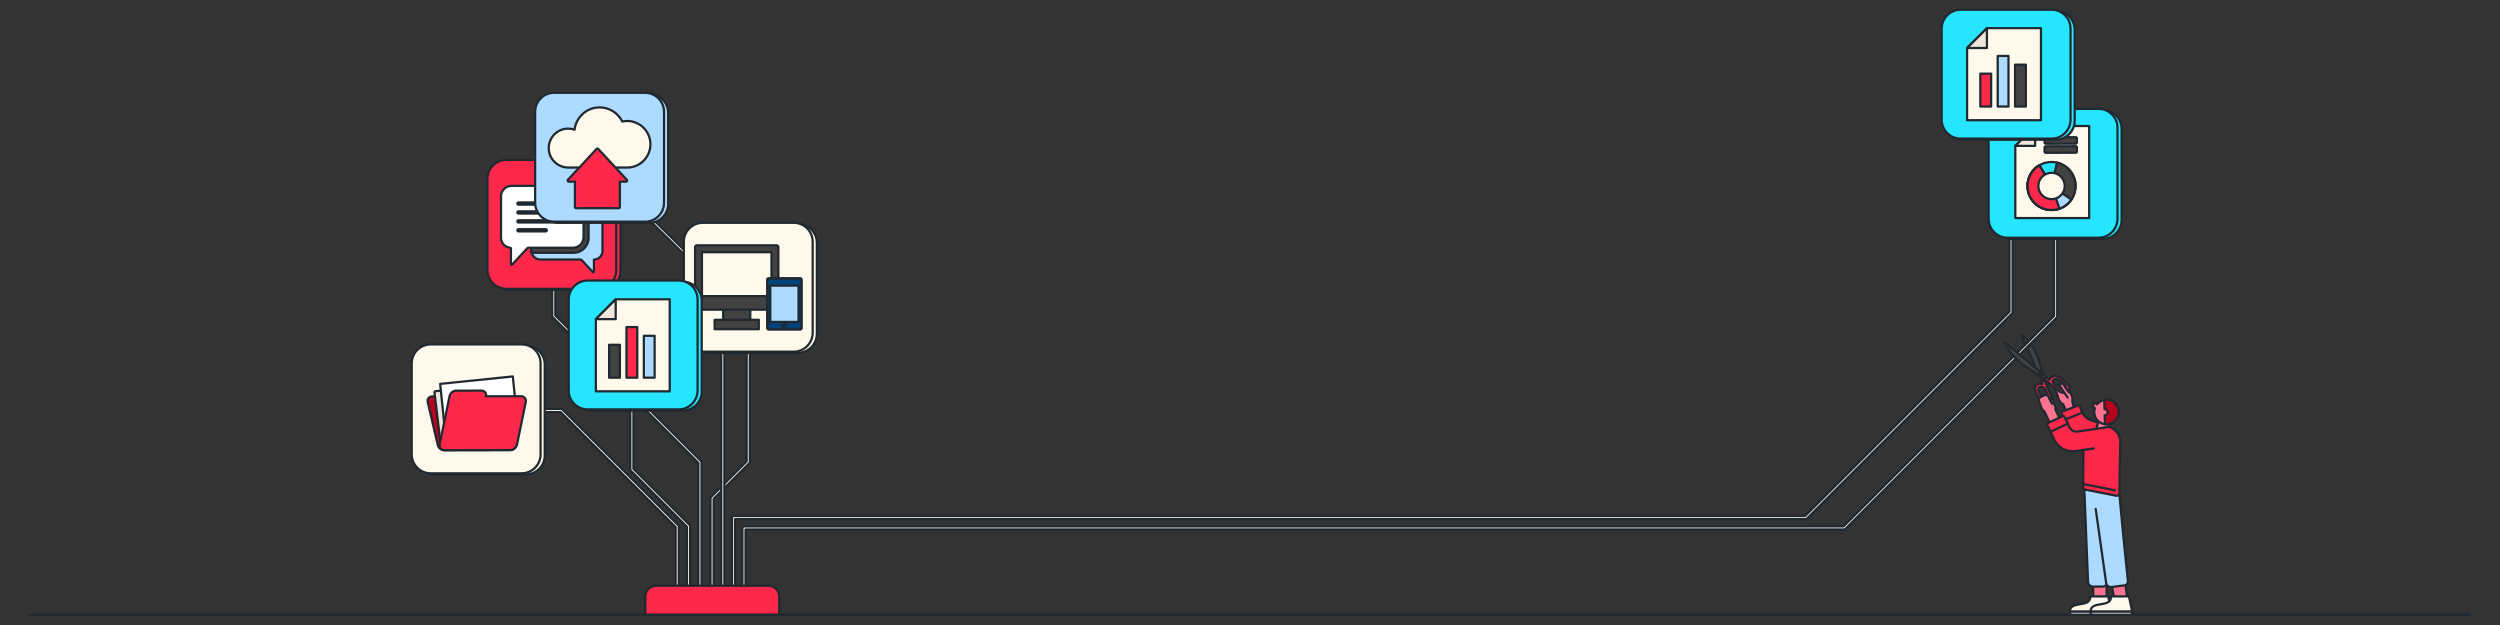 <?xml version="1.0" encoding="UTF-8"?>
<!-- Generator: Adobe Illustrator 28.2.0, SVG Export Plug-In . SVG Version: 6.00 Build 0)  -->
<svg xmlns="http://www.w3.org/2000/svg" xmlns:xlink="http://www.w3.org/1999/xlink" version="1.2" id="Layer_2" x="0px" y="0px" viewBox="0 0 1200 300" overflow="visible" xml:space="preserve">
<rect x="0" y="0" width="1200" height="300" fill="#333333" stroke="none"/>
<g>
	
		<path fill="#FFF9EB" stroke="#202830" stroke-width="1.082" stroke-linecap="round" stroke-linejoin="round" stroke-miterlimit="10" d="   M325.06,295.045c-0.415,0-0.752-0.336-0.752-0.752v-41.279l-55.206-55.205h-43.554c-0.416,0-0.752-0.336-0.752-0.752   s0.336-0.752,0.752-0.752h43.865c0.2,0,0.391,0.079,0.531,0.22l55.646,55.645c0.141,0.141,0.22,0.332,0.22,0.531v41.59   C325.811,294.709,325.475,295.045,325.06,295.045z"></path>
</g>
<g>
	
		<path fill="#FFF9EB" stroke="#202830" stroke-width="1.082" stroke-linecap="round" stroke-linejoin="round" stroke-miterlimit="10" d="   M330.5,295.045c-0.415,0-0.752-0.336-0.752-0.752v-41.432l-26.98-26.98c-0.141-0.141-0.22-0.332-0.22-0.531v-56.211   c0-0.416,0.336-0.752,0.752-0.752c0.416,0,0.752,0.336,0.752,0.752v55.9l26.98,26.98c0.141,0.141,0.22,0.332,0.22,0.531v41.743   C331.251,294.709,330.915,295.045,330.5,295.045z"></path>
</g>
<g>
	
		<path fill="#FFF9EB" stroke="#202830" stroke-width="1.082" stroke-linecap="round" stroke-linejoin="round" stroke-miterlimit="10" d="   M335.974,295.045c-0.415,0-0.752-0.336-0.752-0.752v-72.117l-69.936-69.936c-0.141-0.141-0.22-0.332-0.22-0.531v-43.096   c0-0.416,0.336-0.752,0.752-0.752c0.415,0,0.752,0.336,0.752,0.752v42.784l69.936,69.936c0.141,0.141,0.22,0.332,0.22,0.532v72.428   C336.726,294.709,336.389,295.045,335.974,295.045z"></path>
</g>
<g>
	
		<path fill="#FFF9EB" stroke="#202830" stroke-width="1.082" stroke-linecap="round" stroke-linejoin="round" stroke-miterlimit="10" d="   M341.798,295.045c-0.415,0-0.752-0.336-0.752-0.752v-55.147c0-0.2,0.079-0.391,0.22-0.531l17.145-17.145v-83.597   c0-0.416,0.336-0.752,0.752-0.752c0.416,0,0.752,0.336,0.752,0.752v83.908c0,0.2-0.079,0.391-0.22,0.531l-17.145,17.145v54.836   C342.549,294.709,342.213,295.045,341.798,295.045z"></path>
</g>
<g>
	
		<path fill="#FFF9EB" stroke="#202830" stroke-width="1.082" stroke-linecap="round" stroke-linejoin="round" stroke-miterlimit="10" d="   M346.953,295.045c-0.415,0-0.752-0.336-0.752-0.752V139.765l-61.465-60.716c-0.295-0.292-0.298-0.768-0.006-1.064   c0.291-0.294,0.767-0.298,1.063-0.007l61.689,60.938c0.142,0.141,0.223,0.333,0.223,0.534v154.843   C347.705,294.709,347.369,295.045,346.953,295.045z"></path>
</g>
<line fill="#FE284A" stroke="#202830" stroke-width="1.082" stroke-linecap="round" stroke-linejoin="round" stroke-miterlimit="10" x1="13.945" y1="295.045" x2="1185.51" y2="295.045"></line>
<g>
	<g>
		
			<path fill="#FE284A" stroke="#202830" stroke-width="1.082" stroke-linecap="round" stroke-linejoin="round" stroke-miterlimit="10" d="    M235.961,130.089l0-43.725c0-4.986,4.079-9.066,9.066-9.066l43.725,0c4.986,0,9.066,4.079,9.066,9.065v43.725    c0,4.986-4.079,9.065-9.065,9.065l-43.725,0C240.041,139.155,235.961,135.075,235.961,130.089z"></path>
		
			<path fill="#FE284A" stroke="#202830" stroke-width="1.082" stroke-linecap="round" stroke-linejoin="round" stroke-miterlimit="10" d="    M233.969,129.555l0-43.725c0-4.986,4.079-9.065,9.066-9.065l43.725,0c4.986,0,9.066,4.079,9.066,9.065v43.725    c0,4.986-4.079,9.065-9.065,9.065l-43.725,0C238.048,138.621,233.969,134.541,233.969,129.555z"></path>
	</g>
</g>
<g>
	<g>
		
			<path fill="#ADDAFF" stroke="#202830" stroke-width="1.082" stroke-linecap="round" stroke-linejoin="round" stroke-miterlimit="10" d="    M284.78,98.966h-25.314c-2.441,0-4.421,1.979-4.421,4.421v16.776c0,2.442,1.979,4.421,4.421,4.421h19.368    c0.088,0,0.171,0.037,0.231,0.101l5.484,5.912c0.195,0.21,0.546,0.072,0.546-0.214v-5.799h0c2.267,0,4.105-1.838,4.105-4.106    v-17.091C289.2,100.945,287.221,98.966,284.78,98.966z"></path>
		
			<path fill="#424242" stroke="#202830" stroke-width="1.082" stroke-linecap="round" stroke-linejoin="round" stroke-miterlimit="10" d="    M259.15,98.966c-2.267,0-4.105,1.838-4.105,4.105v17.406c0,0.294,0.032,0.58,0.09,0.857h20.212c3.96,0,7.182-3.222,7.182-7.182    V98.966H259.15z"></path>
		
			<path fill="#FFFFFF" stroke="#202830" stroke-width="1.082" stroke-linecap="round" stroke-linejoin="round" stroke-miterlimit="10" d="    M275.048,89.199l-29.498,0c-2.795,0-5.061,2.266-5.061,5.061l0,19.891c0,2.537,1.984,4.611,4.486,4.754    c0.156,0.009,0.276,0.141,0.276,0.297v7.653c0,0.272,0.333,0.402,0.518,0.203l7.466-8.05c0.057-0.061,0.136-0.096,0.219-0.096    l21.593,0c2.795,0,5.061-2.266,5.061-5.061V94.26C280.109,91.465,277.843,89.199,275.048,89.199z"></path>
		<g>
			<path fill="#424242" d="M248.86,106.796c-0.292,0-0.529-0.237-0.529-0.529s0.237-0.53,0.529-0.53h22.571     c0.292,0,0.53,0.238,0.53,0.53s-0.238,0.529-0.53,0.529H248.86z"></path>
			<path fill="#202830" d="M271.431,105.195H248.86c-0.591,0-1.071,0.479-1.071,1.071c0,0.592,0.479,1.071,1.071,1.071h22.572     c0.591,0,1.07-0.479,1.07-1.071C272.502,105.675,272.023,105.195,271.431,105.195L271.431,105.195z"></path>
		</g>
		<g>
			<path fill="#424242" d="M248.86,102.512c-0.292,0-0.529-0.238-0.529-0.53s0.237-0.529,0.529-0.529h22.571     c0.292,0,0.53,0.237,0.53,0.529s-0.238,0.53-0.53,0.53H248.86z"></path>
			<path fill="#202830" d="M271.431,100.911l-22.572,0c-0.591,0-1.071,0.479-1.071,1.071c0,0.591,0.479,1.071,1.071,1.071h22.572     c0.591,0,1.07-0.479,1.07-1.071C272.502,101.391,272.023,100.911,271.431,100.911L271.431,100.911z"></path>
		</g>
		<g>
			<path fill="#424242" d="M248.86,98.228c-0.292,0-0.529-0.237-0.529-0.529s0.237-0.53,0.529-0.53h22.571     c0.292,0,0.53,0.238,0.53,0.53s-0.238,0.529-0.53,0.529H248.86z"></path>
			<path fill="#202830" d="M271.431,96.628l-22.572,0c-0.591,0-1.071,0.479-1.071,1.071c0,0.591,0.479,1.071,1.071,1.071h22.572     c0.591,0,1.07-0.479,1.07-1.071C272.502,97.107,272.023,96.628,271.431,96.628L271.431,96.628z"></path>
		</g>
		<g>
			<path fill="#424242" d="M248.86,111.08c-0.292,0-0.529-0.238-0.529-0.53s0.237-0.529,0.529-0.529h13.098     c0.292,0,0.53,0.237,0.53,0.529s-0.238,0.53-0.53,0.53H248.86z"></path>
			<path fill="#202830" d="M261.958,109.479H248.86c-0.591,0-1.071,0.479-1.071,1.071c0,0.592,0.479,1.071,1.071,1.071h13.098     c0.591,0,1.071-0.479,1.071-1.071C263.029,109.958,262.549,109.479,261.958,109.479L261.958,109.479z"></path>
		</g>
	</g>
</g>
<g>
	<g>
		
			<path fill="#ADDAFF" stroke="#202830" stroke-width="1.082" stroke-linecap="round" stroke-linejoin="round" stroke-miterlimit="10" d="    M258.865,97.879V54.155c0-4.986,4.079-9.066,9.065-9.066l43.725,0c4.986,0,9.066,4.079,9.066,9.065v43.725    c0,4.986-4.079,9.066-9.065,9.066l-43.725,0C262.945,106.945,258.865,102.865,258.865,97.879z"></path>
		
			<path fill="#ADDAFF" stroke="#202830" stroke-width="1.082" stroke-linecap="round" stroke-linejoin="round" stroke-miterlimit="10" d="    M256.872,97.345V53.621c0-4.986,4.079-9.065,9.065-9.066l43.725,0c4.986,0,9.066,4.079,9.066,9.065v43.725    c0,4.986-4.079,9.065-9.065,9.066l-43.725,0C260.952,106.411,256.872,102.332,256.872,97.345z"></path>
	</g>
</g>
<g>
	<g>
		
			<path fill="#FFF9EB" stroke="#202830" stroke-width="1.082" stroke-linecap="round" stroke-linejoin="round" stroke-miterlimit="10" d="    M330.227,160.269l0-43.725c0-4.986,4.079-9.066,9.065-9.066l43.725,0c4.986,0,9.065,4.079,9.065,9.065l0,43.725    c0,4.986-4.079,9.066-9.066,9.066l-43.725,0C334.307,169.335,330.227,165.255,330.227,160.269z"></path>
		
			<path fill="#FFF9EB" stroke="#202830" stroke-width="1.082" stroke-linecap="round" stroke-linejoin="round" stroke-miterlimit="10" d="    M328.235,159.735V116.01c0-4.986,4.079-9.066,9.065-9.066l43.725,0c4.986,0,9.066,4.079,9.066,9.065v43.725    c0,4.986-4.079,9.066-9.065,9.066l-43.725,0C332.314,168.801,328.235,164.721,328.235,159.735z"></path>
	</g>
</g>
<g>
	<g>
		<g>
			
				<rect x="347.124" y="145.522" fill="#424242" stroke="#202830" stroke-width="1.082" stroke-linecap="round" stroke-linejoin="round" stroke-miterlimit="10" width="13.006" height="11.375"></rect>
			
				<path fill="#424242" stroke="#202830" stroke-width="1.082" stroke-linecap="round" stroke-linejoin="round" stroke-miterlimit="10" d="     M372.799,117.77h-38.346c-0.45,0-0.814,0.365-0.814,0.815v29.24c0,0.45,0.365,0.814,0.814,0.814h38.346     c0.45,0,0.814-0.365,0.814-0.814v-29.24C373.614,118.134,373.249,117.77,372.799,117.77z"></path>
			
				<rect x="343.084" y="114.917" transform="matrix(-1.836970e-16 1 -1 -1.836970e-16 485.235 -222.018)" fill="#FFF9EB" stroke="#202830" stroke-width="1.082" stroke-linecap="round" stroke-linejoin="round" stroke-miterlimit="10" width="21.085" height="33.382"></rect>
			
				<rect x="343.025" y="153.516" fill="#424242" stroke="#202830" stroke-width="1.082" stroke-linecap="round" stroke-linejoin="round" stroke-miterlimit="10" width="21.203" height="4.498"></rect>
		</g>
		
			<path fill="#00437A" stroke="#202830" stroke-width="1.082" stroke-linecap="round" stroke-linejoin="round" stroke-miterlimit="10" d="    M384.128,133.607h-15.227c-0.308,0-0.558,0.25-0.558,0.558v23.291c0,0.308,0.25,0.558,0.558,0.558h15.227    c0.308,0,0.558-0.25,0.558-0.558v-23.291C384.686,133.857,384.436,133.607,384.128,133.607z"></path>
		
			<path fill="#00437A" stroke="#202830" stroke-width="1.082" stroke-linecap="round" stroke-linejoin="round" stroke-miterlimit="10" d="    M384.128,133.703h-15.227c-0.308,0-0.558,0.25-0.558,0.558v23.291c0,0.308,0.25,0.558,0.558,0.558h15.227    c0.308,0,0.558-0.25,0.558-0.558v-23.291C384.686,133.952,384.436,133.703,384.128,133.703z"></path>
		
			<rect x="367.803" y="139.026" transform="matrix(-1.836970e-16 1 -1 -1.836970e-16 522.326 -230.704)" fill="#ADDAFF" stroke="#202830" stroke-width="1.082" stroke-linecap="round" stroke-linejoin="round" stroke-miterlimit="10" width="17.423" height="13.569"></rect>
		
			<path fill="#00437A" stroke="#202830" stroke-width="1.082" stroke-linecap="round" stroke-linejoin="round" stroke-miterlimit="10" d="    M377.418,156.316c0,0.499-0.405,0.904-0.904,0.904c-0.499,0-0.904-0.405-0.904-0.904c0-0.499,0.405-0.904,0.904-0.904    C377.014,155.412,377.418,155.817,377.418,156.316z"></path>
	</g>
</g>
<g>
	<g>
		
			<path fill="#26E6FF" stroke="#202830" stroke-width="1.082" stroke-linecap="round" stroke-linejoin="round" stroke-miterlimit="10" d="    M274.977,187.993l0-43.725c0-4.986,4.079-9.066,9.066-9.066l43.725,0c4.986,0,9.065,4.079,9.065,9.065l0,43.725    c0,4.986-4.079,9.066-9.065,9.066l-43.725,0C279.056,197.058,274.977,192.979,274.977,187.993z"></path>
		
			<path fill="#26E6FF" stroke="#202830" stroke-width="1.082" stroke-linecap="round" stroke-linejoin="round" stroke-miterlimit="10" d="    M272.984,187.459l0-43.725c0-4.986,4.079-9.065,9.066-9.065l43.725,0c4.986,0,9.065,4.079,9.065,9.065l0,43.725    c0,4.986-4.079,9.066-9.065,9.066l-43.725,0C277.064,196.524,272.984,192.445,272.984,187.459z"></path>
	</g>
</g>
<g>
	<g>
		
			<path fill="#FFF9EB" stroke="#202830" stroke-width="1.082" stroke-linecap="round" stroke-linejoin="round" stroke-miterlimit="10" d="    M199.618,218.654l0-43.725c0-4.986,4.079-9.066,9.065-9.066l43.725,0c4.986,0,9.066,4.079,9.066,9.066v43.725    c0,4.986-4.079,9.066-9.065,9.066l-43.725,0C203.697,227.719,199.618,223.64,199.618,218.654z"></path>
		
			<path fill="#FFF9EB" stroke="#202830" stroke-width="1.082" stroke-linecap="round" stroke-linejoin="round" stroke-miterlimit="10" d="    M197.625,218.12l0-43.725c0-4.986,4.079-9.066,9.066-9.066l43.725,0c4.986,0,9.066,4.079,9.066,9.066v43.725    c0,4.986-4.079,9.066-9.065,9.066l-43.725,0C201.705,227.185,197.625,223.106,197.625,218.12z"></path>
	</g>
</g>
<g>
	<g>
		<g>
			
				<polygon fill="#FFF9EB" stroke="#202830" stroke-width="1.082" stroke-linecap="round" stroke-linejoin="round" stroke-miterlimit="10" points="     295.534,143.662 321.476,143.662 321.476,187.832 286.016,187.832 286.016,153.18    "></polygon>
			
				<polygon fill="#EFE7DB" stroke="#202830" stroke-width="1.082" stroke-linecap="round" stroke-linejoin="round" stroke-miterlimit="10" points="     295.534,153.18 286.016,153.18 295.534,143.662    "></polygon>
		</g>
		<g>
			
				<rect x="292.377" y="165.496" fill="#424242" stroke="#202830" stroke-width="1.082" stroke-linecap="round" stroke-linejoin="round" stroke-miterlimit="10" width="5.177" height="15.785"></rect>
			
				<rect x="300.71" y="156.996" fill="#FE284A" stroke="#202830" stroke-width="1.082" stroke-linecap="round" stroke-linejoin="round" stroke-miterlimit="10" width="5.177" height="24.285"></rect>
			
				<rect x="309.044" y="161.196" fill="#ADDAFF" stroke="#202830" stroke-width="1.082" stroke-linecap="round" stroke-linejoin="round" stroke-miterlimit="10" width="5.177" height="20.086"></rect>
		</g>
	</g>
</g>
<g>
	<g>
		<g>
			<path fill="#B7011F" d="M213.295,216.093c-1.462,0-2.85-1.044-3.159-2.377l-4.842-20.813c-0.153-0.659-0.021-1.296,0.372-1.792     c0.421-0.531,1.105-0.837,1.877-0.839l12.068-0.022c1.467,0,2.854,1.044,3.164,2.377l0.019,0.079l17.02-0.031     c1.467,0,2.854,1.043,3.165,2.375l4.27,18.354c0.153,0.659,0.021,1.296-0.372,1.792c-0.422,0.531-1.106,0.837-1.878,0.838     l-31.698,0.06H213.295z"></path>
			<path fill="#202830" d="M219.616,190.79c1.203,0,2.381,0.876,2.632,1.958l0.116,0.5l17.451-0.033c0.001,0,0.003,0,0.005,0     c1.202,0,2.379,0.875,2.631,1.958l4.27,18.354c0.252,1.083-0.519,1.964-1.723,1.966l-31.698,0.06c-0.001,0-0.003,0-0.005,0     c-1.202,0-2.379-0.875-2.631-1.958l-4.27-18.354l-0.573-2.461c-0.252-1.083,0.52-1.963,1.724-1.966l12.067-0.023     C219.613,190.79,219.614,190.79,219.616,190.79 M219.616,189.707L219.616,189.707h-0.004l-12.069,0.023     c-0.938,0.002-1.777,0.383-2.301,1.044c-0.49,0.619-0.663,1.438-0.475,2.249l0.573,2.461l4.27,18.354     c0.365,1.567,1.983,2.795,3.685,2.795l31.705-0.06c0.938-0.001,1.776-0.382,2.3-1.043c0.491-0.619,0.664-1.439,0.475-2.25     l-4.27-18.354c-0.364-1.567-1.983-2.795-3.685-2.795l-16.618,0.031C222.7,190.761,221.194,189.707,219.616,189.707     L219.616,189.707z"></path>
		</g>
		<g>
			<path fill="#EFE7DB" d="M211.986,213.024c-0.121,0-0.238-0.04-0.334-0.115c-0.113-0.089-0.187-0.219-0.203-0.361l-2.898-24.157     c-0.036-0.297,0.176-0.566,0.473-0.602l34.787-4.175c0.021-0.003,0.044-0.004,0.065-0.004c0.27,0,0.503,0.201,0.536,0.477     l2.899,24.157c0.018,0.143-0.022,0.286-0.111,0.398c-0.089,0.113-0.219,0.187-0.361,0.203l-34.788,4.175     C212.029,213.023,212.007,213.024,211.986,213.024z"></path>
			<path fill="#202830" d="M243.874,184.151l2.899,24.158l-34.787,4.174l-2.899-24.158L243.874,184.151 M243.876,183.069     c-0.043,0-0.086,0.002-0.13,0.008l-34.788,4.174c-0.285,0.034-0.545,0.18-0.722,0.406c-0.177,0.226-0.258,0.513-0.224,0.798     l2.899,24.158c0.066,0.55,0.533,0.954,1.073,0.954c0.043,0,0.086-0.002,0.13-0.008l34.787-4.174     c0.285-0.034,0.545-0.18,0.722-0.406c0.177-0.226,0.258-0.513,0.224-0.798l-2.899-24.158     C244.883,183.472,244.416,183.069,243.876,183.069L243.876,183.069z"></path>
		</g>
		
			<rect x="212.351" y="182.43" transform="matrix(0.995 -0.102 0.102 0.995 -18.614 24.409)" fill="#FFFFFF" stroke="#202830" stroke-width="1.082" stroke-linecap="round" stroke-linejoin="round" stroke-miterlimit="10" width="35.037" height="24.331"></rect>
		<g>
			<path fill="#FE284A" d="M213.295,216.093c-0.738,0-1.382-0.291-1.813-0.82c-0.44-0.541-0.599-1.253-0.443-2.006l4.758-23.134     c0.302-1.465,1.688-2.614,3.157-2.616l12.067-0.022c0.744,0,1.388,0.291,1.819,0.819c0.422,0.519,0.584,1.193,0.462,1.91     l16.787-0.031c0.744,0,1.387,0.291,1.818,0.819c0.44,0.541,0.599,1.254,0.443,2.007l-4.195,20.398     c-0.301,1.465-1.688,2.614-3.157,2.616l-31.698,0.06C213.3,216.093,213.296,216.093,213.295,216.093z"></path>
			<path fill="#202830" d="M231.027,188.034c1.201,0,1.974,0.974,1.727,2.176l-0.114,0.555l17.451-0.033c0.001,0,0.002,0,0.003,0     c1.202,0,1.975,0.974,1.728,2.176l-4.195,20.398c-0.248,1.204-1.424,2.183-2.628,2.185l-31.698,0.06c-0.001,0-0.003,0-0.004,0     c-1.201,0-1.974-0.974-1.727-2.176l4.195-20.398l0.563-2.735c0.248-1.204,1.424-2.182,2.628-2.185l12.068-0.022     C231.024,188.034,231.025,188.034,231.027,188.034 M231.027,186.952L231.027,186.952h-0.004l-12.07,0.022     c-1.716,0.003-3.335,1.343-3.686,3.049l-0.563,2.735l-4.195,20.398c-0.186,0.902,0.017,1.798,0.555,2.458     c0.528,0.647,1.341,1.019,2.232,1.019l31.705-0.06c1.716-0.003,3.335-1.342,3.687-3.049l4.195-20.398     c0.186-0.902-0.017-1.798-0.555-2.458c-0.528-0.648-1.342-1.02-2.233-1.02l-16.214,0.031c-0.019-0.635-0.232-1.234-0.621-1.71     C232.731,187.323,231.917,186.952,231.027,186.952L231.027,186.952z"></path>
		</g>
	</g>
</g>
<g>
	
		<path fill="#FFF9EB" stroke="#202830" stroke-width="1.082" stroke-linecap="round" stroke-linejoin="round" stroke-miterlimit="10" d="   M301.032,58.078c-0.808-0.001-1.595,0.087-2.355,0.249c-1.969-4.008-6.089-6.769-10.856-6.772   c-6.209-0.004-11.326,4.671-12.022,10.694c-0.957-0.332-1.984-0.515-3.054-0.515c-5.158-0.003-9.342,4.175-9.345,9.333   c-0.003,5.158,4.175,9.342,9.333,9.345l28.284,0.018c6.172,0.004,11.179-4.996,11.183-11.168   C312.205,63.089,307.204,58.082,301.032,58.078z"></path>
	<g>
		<path fill="#FE284A" d="M276.497,99.939c-0.144,0-0.281-0.057-0.383-0.158s-0.158-0.239-0.158-0.383l0.008-12.208l-2.943-0.002    c-0.216,0-0.41-0.128-0.496-0.325s-0.047-0.427,0.1-0.584l13.734-14.79c0.103-0.11,0.246-0.173,0.396-0.173l0,0    c0.151,0,0.295,0.062,0.397,0.173l13.716,14.808c0.146,0.158,0.185,0.388,0.099,0.585s-0.281,0.324-0.496,0.324l-2.943-0.002    l-0.009,12.207c0,0.299-0.242,0.541-0.541,0.541L276.497,99.939z"></path>
		<path fill="#202830" d="M286.756,71.857l13.715,14.807l-3.485-0.002l-0.008,12.749l-20.48-0.013l0.008-12.749l-3.485-0.002    L286.756,71.857 M286.756,70.775c-0.301,0-0.588,0.125-0.793,0.346l-13.734,14.79c-0.293,0.315-0.371,0.774-0.199,1.168    s0.561,0.65,0.991,0.65l2.403,0.001l-0.008,11.667c0,0.287,0.114,0.562,0.317,0.765c0.203,0.203,0.478,0.317,0.765,0.318    l20.48,0.013h0c0.598,0,1.082-0.484,1.083-1.082l0.007-11.666l2.403,0.001h0c0.43,0,0.819-0.255,0.992-0.649    c0.172-0.395,0.095-0.854-0.198-1.169L287.55,71.122C287.345,70.901,287.057,70.775,286.756,70.775L286.756,70.775L286.756,70.775    z"></path>
	</g>
</g>
<g>
	
		<path fill="#FFF9EB" stroke="#202830" stroke-width="1.082" stroke-linecap="round" stroke-linejoin="round" stroke-miterlimit="10" d="   M357.104,281.882c-0.407,0-0.737-0.33-0.737-0.737v-27.732c0-0.407,0.33-0.737,0.737-0.737h527.794l101.088-101.088V60.49   c0-0.407,0.33-0.737,0.737-0.737s0.737,0.33,0.737,0.737v91.402c0,0.195-0.078,0.383-0.216,0.521l-101.52,101.52   c-0.139,0.138-0.326,0.216-0.521,0.216H357.841v26.995C357.841,281.552,357.511,281.882,357.104,281.882z"></path>
</g>
<g>
	
		<path fill="#FFF9EB" stroke="#202830" stroke-width="1.082" stroke-linecap="round" stroke-linejoin="round" stroke-miterlimit="10" d="   M352.104,281.882c-0.407,0-0.737-0.33-0.737-0.737v-32.732c0-0.407,0.33-0.737,0.737-0.737h514.362l98.088-98.088V58.49   c0-0.407,0.33-0.737,0.737-0.737s0.737,0.33,0.737,0.737v91.402c0,0.195-0.078,0.383-0.216,0.521l-98.52,98.52   c-0.139,0.138-0.326,0.216-0.521,0.216H352.841v31.995C352.841,281.552,352.511,281.882,352.104,281.882z"></path>
</g>
<path fill="#FE284A" stroke="#202830" stroke-width="1.082" stroke-linecap="round" stroke-linejoin="round" stroke-miterlimit="10" d="  M309.735,295.047l0-8.739c0-2.84,2.324-5.164,5.164-5.164h53.979c2.84,0,5.164,2.324,5.164,5.164v8.739H309.735z"></path>
<g>
	<g>
		
			<path fill="#424242" stroke="#202830" stroke-width="1.082" stroke-linecap="round" stroke-linejoin="round" stroke-miterlimit="10" d="    M974.723,165.371l-1.681,1.681l7.907,18.43l1.82,0.475c-3.888-9.063-2.672-9.994-5.098-15.649    C976.869,168.44,975.798,166.774,974.723,165.371z"></path>
		
			<path fill="#424242" stroke="#202830" stroke-width="1.082" stroke-linecap="round" stroke-linejoin="round" stroke-miterlimit="10" d="    M972.253,162.619c0.391,0.406,0.814,0.869,1.249,1.38l-1.372,1.372l-0.789-1.84l-0.638-1.488l-0.623-1.452    c0,0,0.436,0.347,1.103,0.972L972.253,162.619z"></path>
	</g>
	
		<path fill="#FF7390" stroke="#202830" stroke-width="1.082" stroke-linecap="round" stroke-linejoin="round" stroke-miterlimit="10" d="   M992.794,188.188l-1.854-3.543c-0.363-0.547-1.073-0.743-1.665-0.461l-2.066,0.986c-0.657,0.313-0.935,1.1-0.621,1.757l1.206,3.411   c0,0,0.299,2.658,2.568,3.733l1.792,4.181l3.703-1.494l-0.959-3.249c-0.156-0.527-0.207-1.08-0.151-1.627l0,0   c0.1-0.979-0.145-1.962-0.691-2.78l-2.928-4.382"></path>
	<g>
		
			<path fill="#FE284A" stroke="#202830" stroke-width="1.082" stroke-linecap="round" stroke-linejoin="round" stroke-miterlimit="10" d="    M1010.151,203.878l-6.64-2.214c-1.897-0.691-3.408-2.16-4.153-4.036l-1.06-2.673c-0.133-0.334-0.511-0.497-0.845-0.365    l-7.523,2.984c-0.334,0.133-0.498,0.511-0.365,0.845l1.199,3.023c1.645,4.147,4.984,7.393,9.176,8.92l6.996,2.344    c0.338,0.123,0.711-0.051,0.834-0.389l2.769-7.604C1010.663,204.375,1010.489,204.001,1010.151,203.878z"></path>
	</g>
	<g>
		
			<polygon fill="#FF7390" stroke="#202830" stroke-width="1.082" stroke-linecap="round" stroke-linejoin="round" stroke-miterlimit="10" points="    1004.902,288.947 1011.148,288.947 1011.148,279.531 1004.334,269.214   "></polygon>
		<g>
			
				<path fill="#FFF9EB" stroke="#202830" stroke-width="1.082" stroke-linecap="round" stroke-linejoin="round" stroke-miterlimit="10" d="     M1013.518,293.591l-1.563-7.321h-8.557c0,5.852-9.87,1.731-9.87,7.321H1013.518z"></path>
			
				<path fill="#FFF9EB" stroke="#202830" stroke-width="1.082" stroke-linecap="round" stroke-linejoin="round" stroke-miterlimit="10" d="     M993.529,293.591h19.99l0,0c0.326,0.673-0.165,1.456-0.913,1.456h-18.002c-0.594,0-1.075-0.481-1.075-1.075V293.591z"></path>
		</g>
	</g>
	<g>
		
			<polygon fill="#FF7390" stroke="#202830" stroke-width="1.082" stroke-linecap="round" stroke-linejoin="round" stroke-miterlimit="10" points="    1015.071,289.277 1021.255,288.36 1019.983,279.03 1011.842,269.802   "></polygon>
		<g>
			
				<path fill="#FFF9EB" stroke="#202830" stroke-width="1.082" stroke-linecap="round" stroke-linejoin="round" stroke-miterlimit="10" d="     M1023.462,293.591l-1.563-7.321h-8.557c0,5.852-9.87,1.731-9.87,7.321H1023.462z"></path>
			
				<path fill="#FFF9EB" stroke="#202830" stroke-width="1.082" stroke-linecap="round" stroke-linejoin="round" stroke-miterlimit="10" d="     M1003.472,293.591h19.99l0,0c0.326,0.673-0.165,1.456-0.913,1.456h-18.002c-0.594,0-1.075-0.481-1.075-1.075V293.591z"></path>
		</g>
	</g>
	
		<path fill="#ADDAFF" stroke="#202830" stroke-width="1.082" stroke-linecap="round" stroke-linejoin="round" stroke-miterlimit="10" d="   M1000.426,233.725l1.833,45.564c0.032,1.262,1.064,2.268,2.326,2.268h4.671c1.285,0,2.327-1.042,2.327-2.327v-18.084l0-22.554   c0-3.049-2.3-5.713-5.342-5.911"></path>
	
		<path fill="#ADDAFF" stroke="#202830" stroke-width="1.082" stroke-linecap="round" stroke-linejoin="round" stroke-miterlimit="10" d="   M1005.935,244.294l5.017,35.535c0.195,1.247,1.348,2.111,2.6,1.948l6.294-0.82c0.982-0.128,1.674-1.028,1.546-2.01l-2.223-21.828   l-1.897-20.156c-0.394-3.024-4.218-4.211-7.261-4.014"></path>
	
		<path fill="#FE284A" stroke="#202830" stroke-width="1.082" stroke-linecap="round" stroke-linejoin="round" stroke-miterlimit="10" d="   M1003.8,207.43c-1.943,1.283-3.363,3.344-3.762,5.824l-0.073,20.381c-0.106,0.66,0.343,1.282,1.003,1.388l14.915,2.944   c0.66,0.106,1.282-0.343,1.388-1.003l0.411-23.329c0.689-4.285-2.225-8.317-6.51-9.006l-1.257-0.202"></path>
	<g>
		
			<path fill="#FF7390" stroke="#202830" stroke-width="1.082" stroke-linecap="round" stroke-linejoin="round" stroke-miterlimit="10" d="    M1011.544,204.947c0.201-0.025,0.4-0.035,0.598-0.043l1.035-2.274l-4.863-2.214l-1.621,3.561    c-0.503,1.076-0.216,2.309,0.609,3.077C1008.398,205.93,1009.865,205.155,1011.544,204.947z"></path>
		<g>
			
				<path fill="#FF7390" stroke="#202830" stroke-width="1.082" stroke-linecap="round" stroke-linejoin="round" stroke-miterlimit="10" d="     M1006.162,193.96c0.357,0.372,0.51-0.073,0.882-0.43l0.014-0.006c0.81-0.772,1.837-1.32,2.989-1.53     c0.296-0.059,0.599-0.092,0.909-0.099c3.247-0.088,5.953,2.474,6.041,5.722c0.088,3.247-2.474,5.953-5.722,6.041     c-0.31,0.008-0.614-0.008-0.91-0.048c-2.826-0.358-5.05-2.736-5.13-5.673c-0.019-0.695,0.087-1.363,0.292-1.988l-0.688-0.717     c-0.351-0.365-0.339-0.946,0.027-1.296C1005.231,193.582,1005.812,193.595,1006.162,193.96z"></path>
			
				<path fill="#B7011F" stroke="#202830" stroke-width="1.082" stroke-linecap="round" stroke-linejoin="round" stroke-miterlimit="10" d="     M1010.048,191.993l0.117,4.414c0.825-0.023,1.511,0.624,1.534,1.449c0.02,0.821-0.627,1.507-1.452,1.53l0.119,4.221     c0.297,0.04,0.6,0.056,0.91,0.048c3.247-0.088,5.81-2.794,5.722-6.041c-0.088-3.247-2.794-5.809-6.041-5.722     C1010.647,191.901,1010.344,191.934,1010.048,191.993z"></path>
		</g>
	</g>
	
		<line fill="#FE284A" stroke="#202830" stroke-width="1.082" stroke-linecap="round" stroke-linejoin="round" stroke-miterlimit="10" x1="1000.262" y1="232.396" x2="1015.177" y2="235.34"></line>
	<g>
		<g>
			
				<path fill="#FF7390" stroke="#202830" stroke-width="1.082" stroke-linecap="round" stroke-linejoin="round" stroke-miterlimit="10" d="     M984.862,189.763c-0.109-0.494-0.598-0.805-1.092-0.696c-0.494,0.109-0.805,0.598-0.696,1.092l1.808,6.14     c0.109,0.494,0.534,0.515,1.028,0.406c0.494-0.109,0.869-0.309,0.76-0.802L984.862,189.763z"></path>
			
				<path fill="#FF7390" stroke="#202830" stroke-width="1.082" stroke-linecap="round" stroke-linejoin="round" stroke-miterlimit="10" d="     M984.929,193.702l-1.854-3.543c-0.363-0.547-1.073-0.743-1.665-0.461l-2.066,0.986c-0.657,0.313-0.935,1.1-0.621,1.757     l1.206,3.411c0.212,0.444,0.506,0.844,0.867,1.178l0,0c0.361,0.334,0.655,0.734,0.867,1.178l3.169,6.638l4.628-2.209l-2.969-6.22     "></path>
		</g>
	</g>
	
		<path fill="none" stroke="#202830" stroke-width="1.082" stroke-linecap="round" stroke-linejoin="round" stroke-miterlimit="10" d="   M990.56,200.936c0.133,0.334,0.511,0.497,0.845,0.365l7.523-2.984c0.334-0.133,0.498-0.511,0.365-0.845"></path>
	<g>
		
			<path fill="#FE284A" stroke="#202830" stroke-width="1.082" stroke-linecap="round" stroke-linejoin="round" stroke-miterlimit="10" d="    M1005.019,215.235l-8.697,1.279c-4.253,0.625-8.416-1.595-10.267-5.474l-3.385-7.097c-0.15-0.315-0.017-0.692,0.298-0.843    l7.093-3.383c0.315-0.15,0.692-0.017,0.843,0.298l2.382,4.994c0.723,1.516,2.35,2.384,4.012,2.139l12.512-1.84"></path>
	</g>
	<g>
		
			<path fill="#FE284A" stroke="#202830" stroke-width="1.082" stroke-linecap="round" stroke-linejoin="round" stroke-miterlimit="10" d="    M977,187.468l1.488,3.468c0.633,1.477,2.487,2.425,4.14,2.119s2.48-1.752,1.846-3.228l-1.488-3.468    c-0.063-0.147-0.141-0.286-0.226-0.422c-0.552-1.287-0.999-2.407-1.369-3.402l-1.581,0.293l0.635,1.48    c-0.523-0.135-1.071-0.166-1.599-0.068C977.193,184.546,976.366,185.991,977,187.468z M978.432,187.394    c-0.346-0.808,0.106-1.598,1.01-1.766c0.904-0.168,1.918,0.351,2.265,1.159l1.336,3.114c0.346,0.808-0.106,1.598-1.01,1.766    c-0.904,0.168-1.918-0.351-2.265-1.159L978.432,187.394z"></path>
		<g>
			
				<path fill="#424242" stroke="#202830" stroke-width="1.082" stroke-linecap="round" stroke-linejoin="round" stroke-miterlimit="10" d="     M984.903,183.15l-22.802-19.005c0,0,2.038,5.199,7.26,9.551c5.221,4.352,6.847,3.957,15.214,10.931"></path>
			
				<path fill="#FE284A" stroke="#202830" stroke-width="1.082" stroke-linecap="round" stroke-linejoin="round" stroke-miterlimit="10" d="     M984.5,181.114c-0.361,0.317-0.586,0.709-0.682,1.132l-1.367-1.139l-1.08,0.948c0.946,0.727,1.995,1.565,3.184,2.556     c0.112,0.123,0.232,0.243,0.368,0.356l3.202,2.669c1.363,1.136,3.384,1.253,4.514,0.262c1.13-0.992,0.94-2.716-0.423-3.853     l-3.202-2.669C987.651,180.24,985.63,180.122,984.5,181.114z M991.126,184.722c0.746,0.621,0.849,1.565,0.231,2.107     c-0.618,0.542-1.723,0.478-2.469-0.143l-2.875-2.396c-0.746-0.621-0.849-1.565-0.231-2.107c0.618-0.542,1.724-0.478,2.469,0.143     L991.126,184.722z"></path>
		</g>
		
			<ellipse transform="matrix(0.382 -0.924 0.924 0.382 439.303 1016.165)" fill="#424242" stroke="#202830" stroke-width="1.082" stroke-linecap="round" stroke-linejoin="round" stroke-miterlimit="10" cx="979.416" cy="179.626" rx="0.712" ry="0.895"></ellipse>
	</g>
	
		<path fill="#FF7390" stroke="#202830" stroke-width="1.082" stroke-linecap="round" stroke-linejoin="round" stroke-miterlimit="10" d="   M984.929,193.702l-1.854-3.543c-0.363-0.547-1.073-0.743-1.665-0.461l-2.066,0.986c-0.657,0.313-0.935,1.1-0.621,1.757l1.206,3.411   "></path>
	
		<path fill="#FF7390" stroke="#202830" stroke-width="1.082" stroke-linecap="round" stroke-linejoin="round" stroke-miterlimit="10" d="   M992.623,187.801l-2.191-3.235c-0.254-0.437-0.815-0.585-1.252-0.331c-0.437,0.254-0.585,0.815-0.331,1.252l3.589,5.299"></path>
	
		<path fill="none" stroke="#202830" stroke-width="1.082" stroke-linecap="round" stroke-linejoin="round" stroke-miterlimit="10" d="   M992.261,202.767c0.15,0.315,0.017,0.692-0.298,0.843l-7.093,3.383c-0.315,0.15-0.692,0.017-0.843-0.298"></path>
</g>
<g>
	<g>
		
			<path fill="#26E6FF" stroke="#202830" stroke-width="1.082" stroke-linecap="round" stroke-linejoin="round" stroke-miterlimit="10" d="    M956.526,105.577V61.852c0-4.986,4.079-9.066,9.065-9.066l43.725,0c4.986,0,9.065,4.079,9.065,9.065v43.725    c0,4.986-4.079,9.066-9.065,9.066l-43.725,0C960.606,114.643,956.526,110.563,956.526,105.577z"></path>
		
			<path fill="#26E6FF" stroke="#202830" stroke-width="1.082" stroke-linecap="round" stroke-linejoin="round" stroke-miterlimit="10" d="    M954.534,105.043V61.319c0-4.986,4.079-9.066,9.065-9.066l43.725,0c4.986,0,9.066,4.079,9.066,9.065v43.725    c0,4.986-4.079,9.066-9.065,9.066l-43.725,0C958.613,114.109,954.534,110.029,954.534,105.043z"></path>
	</g>
</g>
<g>
	<g>
		<g>
			<g>
				
					<polygon fill="#FFF9EB" stroke="#202830" stroke-width="1.082" stroke-linecap="round" stroke-linejoin="round" stroke-miterlimit="10" points="      976.86,60.49 1002.802,60.49 1002.802,104.66 967.342,104.66 967.342,70.008     "></polygon>
				
					<polygon fill="#EFE7DB" stroke="#202830" stroke-width="1.082" stroke-linecap="round" stroke-linejoin="round" stroke-miterlimit="10" points="      976.86,70.008 967.342,70.008 976.86,60.49     "></polygon>
			</g>
		</g>
	</g>
	<g>
		<g>
			<path fill="#424242" d="M981.946,68.99c-0.298,0-0.54-0.241-0.541-0.54l-0.005-2.043c-0.001-0.144,0.057-0.281,0.157-0.383     c0.102-0.102,0.239-0.159,0.383-0.159l14.422-0.028c0.144,0,0.28,0.057,0.382,0.157c0.102,0.102,0.159,0.239,0.159,0.383     l0.004,2.043c0.001,0.299-0.241,0.542-0.54,0.542L981.946,68.99z"></path>
			<path fill="#202830" d="M996.362,66.378l0.004,2.042l-14.42,0.028l-0.004-2.043L996.362,66.378 M996.362,65.296     c0,0-0.001,0-0.002,0l-14.42,0.027c-0.287,0-0.562,0.115-0.765,0.319c-0.203,0.203-0.316,0.479-0.316,0.766l0.004,2.043     c0,0.287,0.115,0.562,0.319,0.765c0.203,0.202,0.478,0.316,0.764,0.316c0,0,0.001,0,0.002,0l14.42-0.028     c0.598-0.001,1.082-0.487,1.081-1.084l-0.004-2.042C997.443,65.779,996.959,65.296,996.362,65.296L996.362,65.296z"></path>
		</g>
		<g>
			<path fill="#424242" d="M981.945,73.348c-0.144,0-0.28-0.057-0.382-0.157c-0.102-0.102-0.159-0.239-0.159-0.383l-0.004-2.043     c-0.001-0.299,0.241-0.541,0.539-0.542c0,0,14.43-0.04,14.431-0.04c0.144,0,0.28,0.057,0.382,0.157     c0.102,0.102,0.159,0.239,0.159,0.383l0.004,2.043c0.001,0.299-0.241,0.541-0.539,0.542     C996.376,73.308,981.946,73.348,981.945,73.348z"></path>
			<path fill="#202830" d="M996.37,70.724l0.004,2.042l-14.429,0.041l-0.004-2.042L996.37,70.724 M996.37,69.642     c-0.001,0-0.002,0-0.003,0l-14.429,0.041c-0.598,0.002-1.081,0.487-1.08,1.085l0.004,2.042c0.001,0.287,0.116,0.562,0.319,0.765     c0.203,0.202,0.478,0.315,0.764,0.315c0.001,0,0.002,0,0.003,0l14.429-0.041c0.598-0.002,1.081-0.487,1.08-1.084l-0.004-2.042     c0-0.287-0.115-0.562-0.319-0.765C996.931,69.755,996.656,69.642,996.37,69.642L996.37,69.642z"></path>
		</g>
		<g>
			
				<path fill-rule="evenodd" fill="#26E6FF" stroke="#202830" stroke-width="1.082" stroke-linecap="round" stroke-linejoin="round" stroke-miterlimit="10" d="     M978.916,79.342c5.473-3.213,12.558-1.368,15.771,4.105c3.213,5.474,1.369,12.558-4.104,15.771     c-5.473,3.212-12.558,1.369-15.771-4.105C971.599,89.64,973.442,82.555,978.916,79.342L978.916,79.342z"></path>
			
				<path fill-rule="evenodd" fill="#424242" stroke="#202830" stroke-width="1.082" stroke-linecap="round" stroke-linejoin="round" stroke-miterlimit="10" d="     M984.749,89.28l2.594-11.23c3.035,0.724,5.749,2.68,7.344,5.397c3.213,5.474,1.369,12.558-4.104,15.771     c-5.473,3.212-12.558,1.369-15.771-4.105c-3.212-5.473-1.369-12.558,4.105-15.771L984.749,89.28z"></path>
			
				<path fill-rule="evenodd" fill="#ADDAFF" stroke="#202830" stroke-width="1.082" stroke-linecap="round" stroke-linejoin="round" stroke-miterlimit="10" d="     M984.749,89.28l9.517,6.523c-0.939,1.335-2.248,2.572-3.684,3.415c-5.473,3.212-12.558,1.369-15.771-4.105     c-3.212-5.473-1.369-12.558,4.105-15.771L984.749,89.28z"></path>
			
				<path fill-rule="evenodd" fill="#FE284A" stroke="#202830" stroke-width="1.082" stroke-linecap="round" stroke-linejoin="round" stroke-miterlimit="10" d="     M984.749,89.28l3.818,10.86c-5.143,1.819-10.975-0.291-13.755-5.027c-3.212-5.473-1.369-12.558,4.105-15.771L984.749,89.28z"></path>
			
				<path fill-rule="evenodd" fill="#FFF9EB" stroke="#202830" stroke-width="1.082" stroke-linecap="round" stroke-linejoin="round" stroke-miterlimit="10" d="     M981.542,83.817c3.009-1.766,6.904-0.753,8.67,2.256c1.766,3.009,0.753,6.904-2.256,8.67c-3.009,1.766-6.904,0.752-8.67-2.257     C977.519,89.477,978.533,85.583,981.542,83.817L981.542,83.817z"></path>
		</g>
	</g>
</g>
<g>
	<g>
		
			<path fill="#26E6FF" stroke="#202830" stroke-width="1.082" stroke-linecap="round" stroke-linejoin="round" stroke-miterlimit="10" d="    M933.996,58.001V14.276c0-4.986,4.079-9.066,9.065-9.066l43.725,0c4.986,0,9.065,4.079,9.065,9.065v43.725    c0,4.986-4.079,9.066-9.065,9.066l-43.725,0C938.075,67.066,933.996,62.987,933.996,58.001z"></path>
		
			<path fill="#26E6FF" stroke="#202830" stroke-width="1.082" stroke-linecap="round" stroke-linejoin="round" stroke-miterlimit="10" d="    M932.003,57.467V13.742c0-4.986,4.079-9.066,9.065-9.066l43.725,0c4.986,0,9.065,4.079,9.065,9.065v43.725    c0,4.986-4.079,9.066-9.065,9.066l-43.725,0C936.082,66.532,932.003,62.453,932.003,57.467z"></path>
	</g>
</g>
<g>
	<g>
		<g>
			
				<polygon fill="#FFF9EB" stroke="#202830" stroke-width="1.082" stroke-linecap="round" stroke-linejoin="round" stroke-miterlimit="10" points="     953.722,13.52 979.664,13.52 979.664,57.689 944.205,57.689 944.205,23.037    "></polygon>
			
				<polygon fill="#EFE7DB" stroke="#202830" stroke-width="1.082" stroke-linecap="round" stroke-linejoin="round" stroke-miterlimit="10" points="     953.722,23.037 944.205,23.037 953.722,13.52    "></polygon>
		</g>
		<g>
			
				<rect x="950.565" y="35.353" fill="#FE284A" stroke="#202830" stroke-width="1.082" stroke-linecap="round" stroke-linejoin="round" stroke-miterlimit="10" width="5.177" height="15.785"></rect>
			
				<rect x="958.899" y="26.853" fill="#ADDAFF" stroke="#202830" stroke-width="1.082" stroke-linecap="round" stroke-linejoin="round" stroke-miterlimit="10" width="5.177" height="24.285"></rect>
			
				<rect x="967.232" y="31.053" fill="#424242" stroke="#202830" stroke-width="1.082" stroke-linecap="round" stroke-linejoin="round" stroke-miterlimit="10" width="5.177" height="20.086"></rect>
		</g>
	</g>
</g>
</svg>
